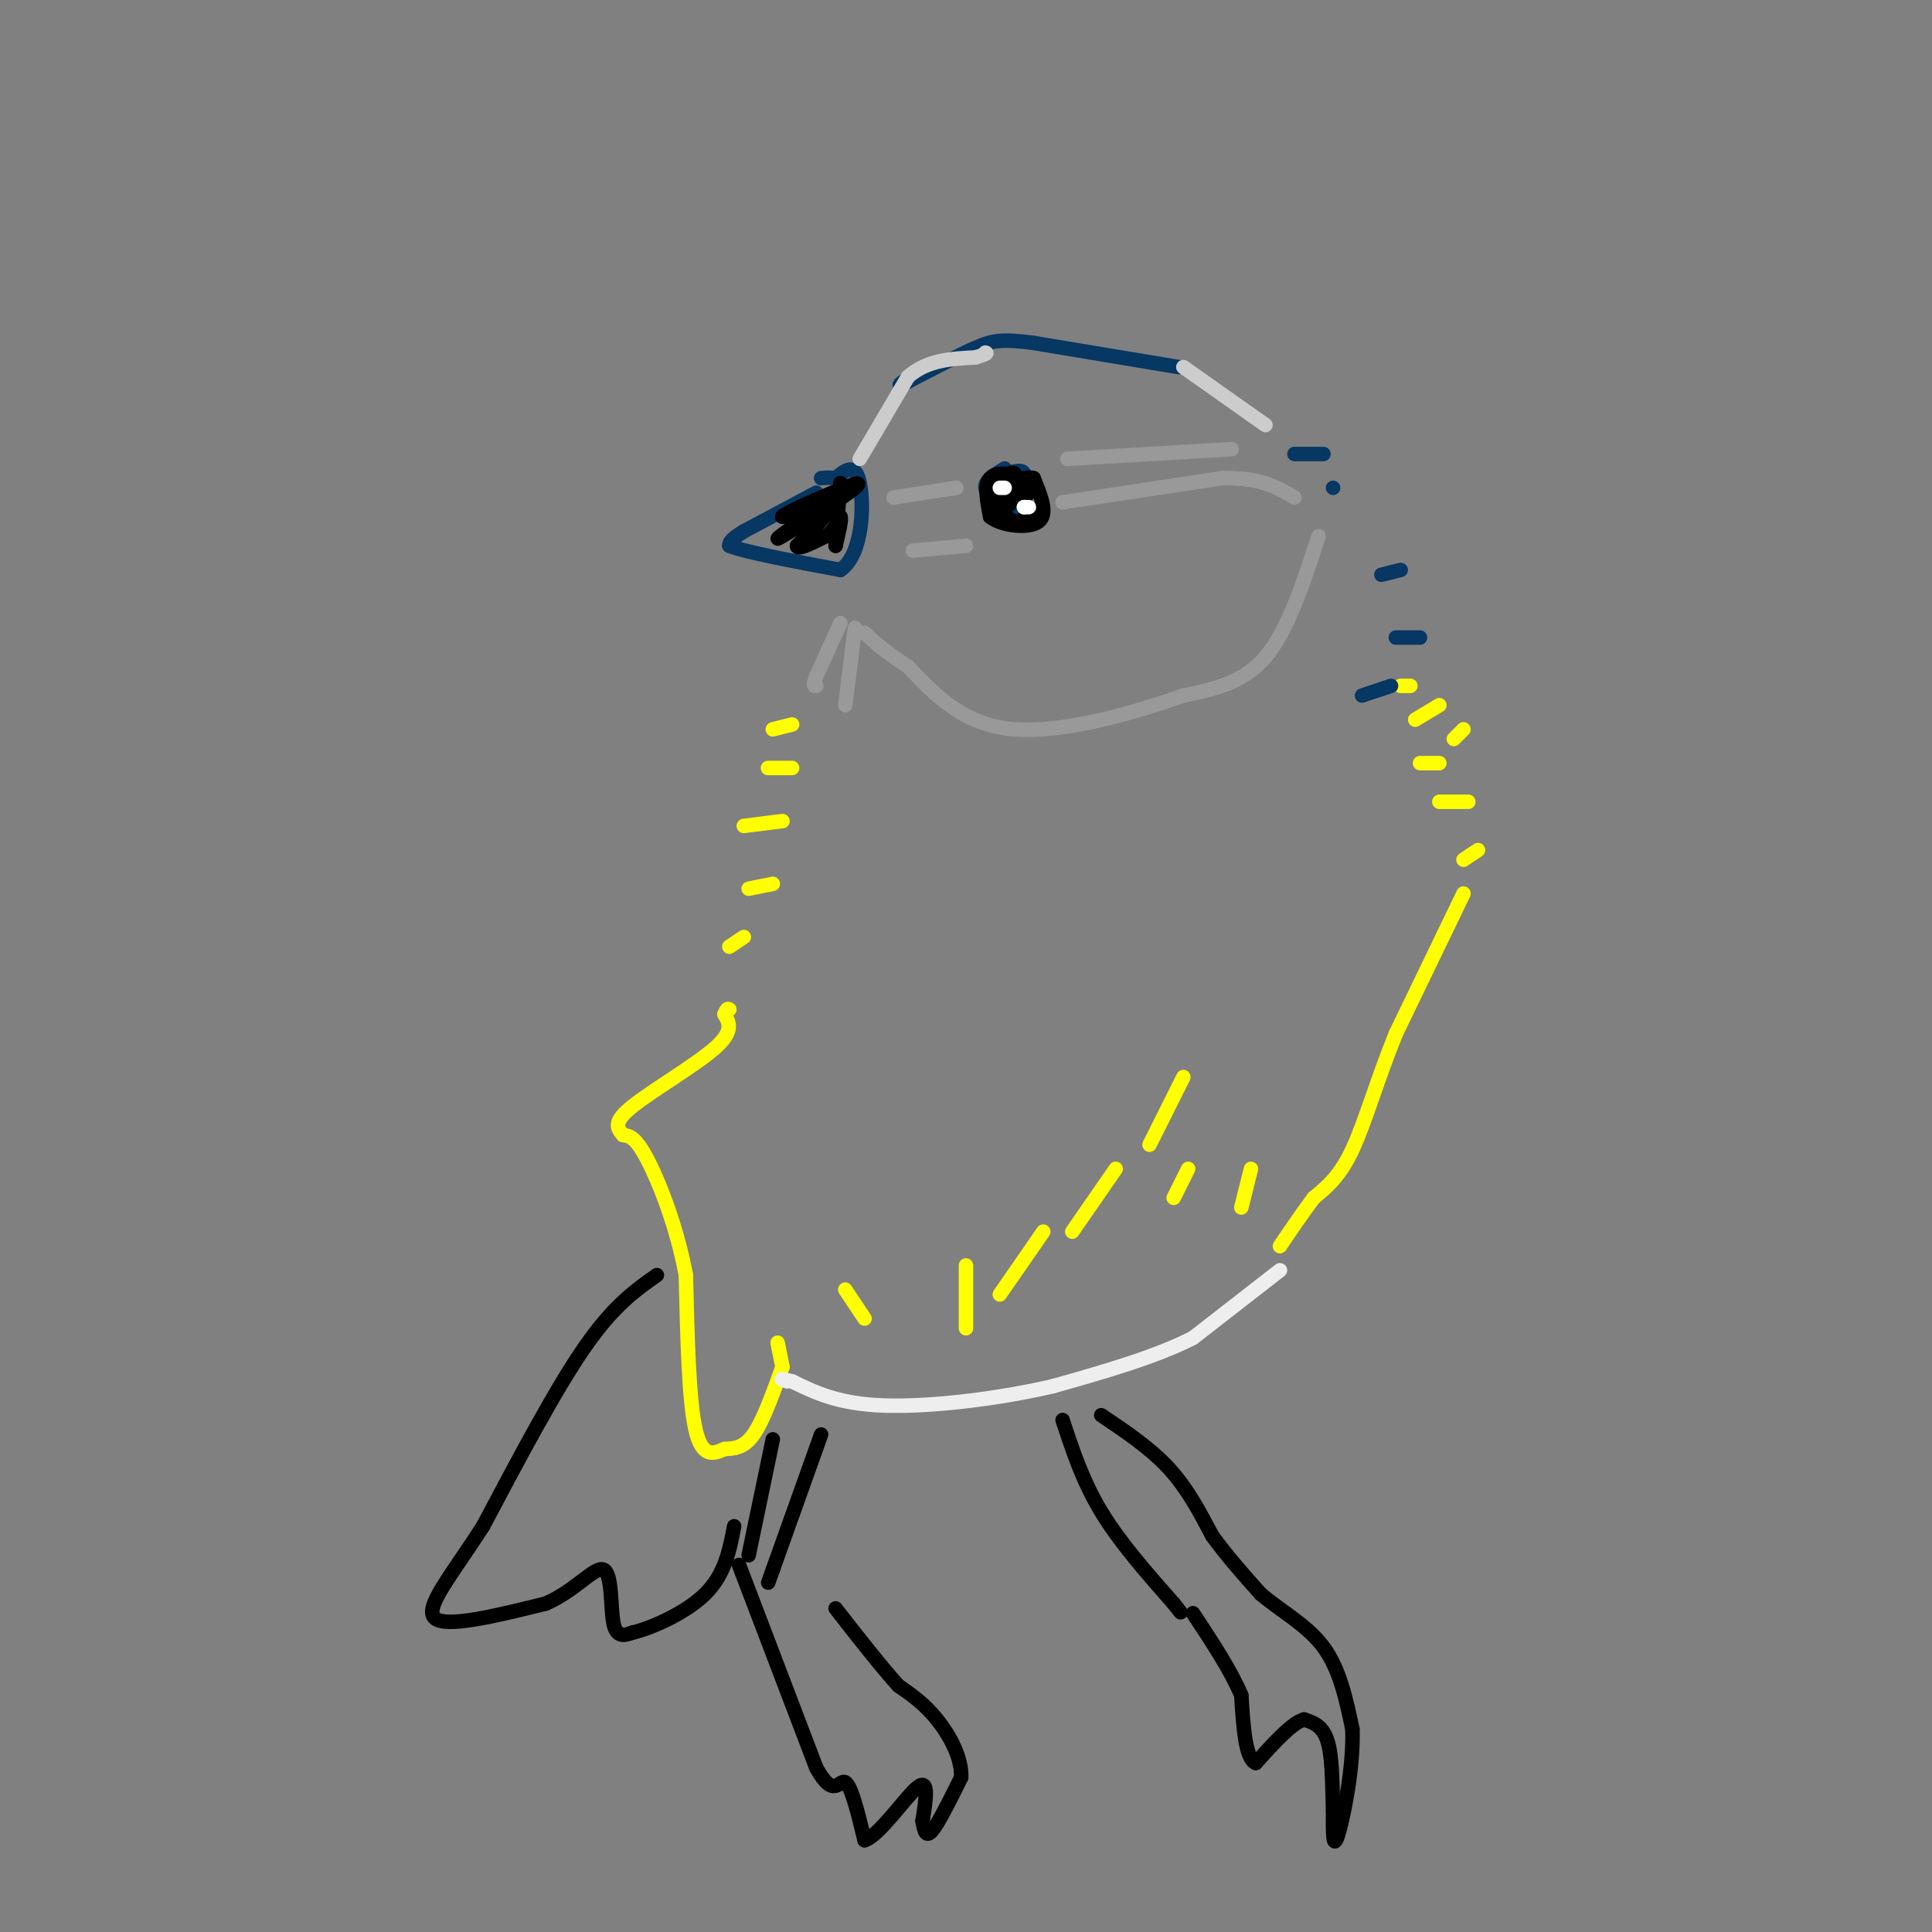 <svg viewBox='0 0 400 400' version='1.1' xmlns='http://www.w3.org/2000/svg' xmlns:xlink='http://www.w3.org/1999/xlink'><rect x="0" y="0" width="400" height="400" fill="#808080" stroke="none"/><g fill='none' stroke='#ffff00' stroke-width='3' stroke-linecap='round' stroke-linejoin='round'><path d='M290,142c0.000,0.000 2.000,0.000 2,0'/><path d='M293,149c0.000,0.000 5.000,-3.000 5,-3'/><path d='M294,158c0.000,0.000 4.000,0.000 4,0'/><path d='M298,166c0.000,0.000 6.000,0.000 6,0'/><path d='M301,153c0.000,0.000 2.000,-2.000 2,-2'/><path d='M303,178c0.000,0.000 3.000,-2.000 3,-2'/><path d='M303,185c0.000,0.000 -14.000,29.000 -14,29'/><path d='M289,214c-3.822,9.400 -6.378,18.400 -9,24c-2.622,5.600 -5.311,7.800 -8,10'/><path d='M272,248c-2.500,3.333 -4.750,6.667 -7,10'/><path d='M259,242c0.000,0.000 -2.000,8.000 -2,8'/><path d='M246,242c0.000,0.000 -3.000,6.000 -3,6'/><path d='M245,223c0.000,0.000 -7.000,14.000 -7,14'/><path d='M231,242c0.000,0.000 -9.000,13.000 -9,13'/><path d='M216,255c0.000,0.000 -9.000,13.000 -9,13'/><path d='M200,262c0.000,0.000 0.000,13.000 0,13'/><path d='M175,267c0.000,0.000 4.000,6.000 4,6'/><path d='M161,278c0.000,0.000 1.000,5.000 1,5'/><path d='M162,283c-2.000,5.583 -4.000,11.167 -6,14c-2.000,2.833 -4.000,2.917 -6,3'/><path d='M150,300c-2.178,1.000 -4.622,2.000 -6,-4c-1.378,-6.000 -1.689,-19.000 -2,-32'/><path d='M142,264c-1.867,-10.089 -5.533,-19.311 -8,-24c-2.467,-4.689 -3.733,-4.844 -5,-5'/><path d='M129,235c-1.310,-1.500 -2.083,-2.750 2,-6c4.083,-3.250 13.024,-8.500 17,-12c3.976,-3.500 2.988,-5.250 2,-7'/><path d='M150,210c0.500,-1.333 0.750,-1.167 1,-1'/><path d='M164,150c0.000,0.000 -4.000,1.000 -4,1'/><path d='M164,159c0.000,0.000 -5.000,0.000 -5,0'/><path d='M162,170c0.000,0.000 -8.000,1.000 -8,1'/><path d='M160,183c0.000,0.000 -5.000,1.000 -5,1'/><path d='M154,194c0.000,0.000 -3.000,2.000 -3,2'/></g>
<g fill='none' stroke='#073763' stroke-width='3' stroke-linecap='round' stroke-linejoin='round'><path d='M282,144c0.000,0.000 6.000,-2.000 6,-2'/><path d='M289,132c0.000,0.000 5.000,0.000 5,0'/><path d='M286,119c0.000,0.000 4.000,-1.000 4,-1'/><path d='M276,101c0.000,0.000 0.000,0.000 0,0'/><path d='M268,94c0.000,0.000 6.000,0.000 6,0'/><path d='M244,76c0.000,0.000 -30.000,-5.000 -30,-5'/><path d='M214,71c-6.711,-0.867 -8.489,-0.533 -12,1c-3.511,1.533 -8.756,4.267 -14,7'/><path d='M188,79c-2.500,1.167 -1.750,0.583 -1,0'/><path d='M169,102c0.000,0.000 -15.000,8.000 -15,8'/><path d='M154,110c-3.000,1.833 -3.000,2.417 -3,3'/><path d='M151,113c3.333,1.333 13.167,3.167 23,5'/><path d='M174,118c4.689,-3.178 4.911,-13.622 4,-18c-0.911,-4.378 -2.956,-2.689 -5,-1'/><path d='M173,99c-1.333,-0.167 -2.167,-0.083 -3,0'/><path d='M208,97c-2.083,1.250 -4.167,2.500 -4,4c0.167,1.500 2.583,3.250 5,5'/><path d='M209,106c1.333,-0.500 2.167,-4.250 3,-8'/><path d='M212,98c-0.500,-1.167 -3.250,-0.083 -6,1'/><path d='M206,99c-0.333,0.833 1.833,2.417 4,4'/><path d='M210,103c0.500,0.333 -0.250,-0.833 -1,-2'/></g>
<g fill='none' stroke='#eeeeee' stroke-width='3' stroke-linecap='round' stroke-linejoin='round'><path d='M265,263c0.000,0.000 -18.000,14.000 -18,14'/><path d='M247,277c-7.833,4.000 -18.417,7.000 -29,10'/><path d='M218,287c-11.444,2.667 -25.556,4.333 -35,4c-9.444,-0.333 -14.222,-2.667 -19,-5'/><path d='M164,286c-3.333,-0.833 -2.167,-0.417 -1,0'/></g>
<g fill='none' stroke='#000000' stroke-width='3' stroke-linecap='round' stroke-linejoin='round'><path d='M136,264c-4.500,3.167 -9.000,6.333 -15,15c-6.000,8.667 -13.500,22.833 -21,37'/><path d='M100,316c-6.511,10.111 -12.289,16.889 -10,19c2.289,2.111 12.644,-0.444 23,-3'/><path d='M113,332c6.202,-2.679 10.208,-7.875 12,-7c1.792,0.875 1.369,7.821 2,11c0.631,3.179 2.315,2.589 4,2'/><path d='M131,338c3.689,-0.844 10.911,-3.956 15,-8c4.089,-4.044 5.044,-9.022 6,-14'/><path d='M160,298c0.000,0.000 -5.000,24.000 -5,24'/><path d='M170,297c0.000,0.000 -10.000,28.000 -10,28'/><path d='M160,325c-1.667,4.667 -0.833,2.333 0,0'/><path d='M153,324c0.000,0.000 16.000,42.000 16,42'/><path d='M169,366c3.644,6.667 4.756,2.333 6,3c1.244,0.667 2.622,6.333 4,12'/><path d='M179,381c3.022,-0.889 8.578,-9.111 11,-11c2.422,-1.889 1.711,2.556 1,7'/><path d='M191,377c0.333,2.022 0.667,3.578 2,2c1.333,-1.578 3.667,-6.289 6,-11'/><path d='M199,368c0.178,-4.067 -2.378,-8.733 -5,-12c-2.622,-3.267 -5.311,-5.133 -8,-7'/><path d='M186,349c-3.500,-3.833 -8.250,-9.917 -13,-16'/><path d='M220,294c2.083,6.333 4.167,12.667 8,19c3.833,6.333 9.417,12.667 15,19'/><path d='M243,332c2.500,3.167 1.250,1.583 0,0'/><path d='M228,293c5.083,3.417 10.167,6.833 14,11c3.833,4.167 6.417,9.083 9,14'/><path d='M251,318c3.167,4.333 6.583,8.167 10,12'/><path d='M261,330c4.178,3.556 9.622,6.444 13,11c3.378,4.556 4.689,10.778 6,17'/><path d='M280,358c0.311,7.756 -1.911,18.644 -3,22c-1.089,3.356 -1.044,-0.822 -1,-5'/><path d='M276,375c-0.156,-3.667 -0.044,-10.333 -1,-14c-0.956,-3.667 -2.978,-4.333 -5,-5'/><path d='M270,356c-2.500,0.667 -6.250,4.833 -10,9'/><path d='M260,365c-2.167,-0.833 -2.583,-7.417 -3,-14'/><path d='M257,351c-2.167,-5.167 -6.083,-11.083 -10,-17'/></g>
<g fill='none' stroke='#cccccc' stroke-width='3' stroke-linecap='round' stroke-linejoin='round'><path d='M178,95c0.000,0.000 10.000,-17.000 10,-17'/><path d='M188,78c4.000,-3.500 9.000,-3.750 14,-4'/><path d='M202,74c2.667,-0.833 2.333,-0.917 2,-1'/><path d='M245,76c0.000,0.000 17.000,12.000 17,12'/></g>
<g fill='none' stroke='#999999' stroke-width='3' stroke-linecap='round' stroke-linejoin='round'><path d='M189,114c0.000,0.000 11.000,-1.000 11,-1'/><path d='M220,104c0.000,0.000 33.000,-5.000 33,-5'/><path d='M253,99c8.000,-0.167 11.500,1.917 15,4'/><path d='M185,103c0.000,0.000 13.000,-2.000 13,-2'/><path d='M221,95c0.000,0.000 34.000,-2.000 34,-2'/><path d='M273,111c-3.167,9.750 -6.333,19.500 -11,25c-4.667,5.500 -10.833,6.750 -17,8'/><path d='M245,144c-9.444,3.378 -24.556,7.822 -35,7c-10.444,-0.822 -16.222,-6.911 -22,-13'/><path d='M188,138c-5.167,-3.333 -7.083,-5.167 -9,-7'/><path d='M174,129c0.000,0.000 -5.000,11.000 -5,11'/><path d='M169,140c-0.833,2.167 -0.417,2.083 0,2'/><path d='M177,130c0.000,0.000 -2.000,16.000 -2,16'/></g>
<g fill='none' stroke='#000000' stroke-width='3' stroke-linecap='round' stroke-linejoin='round'><path d='M212,101c-1.833,2.250 -3.667,4.500 -4,4c-0.333,-0.500 0.833,-3.750 2,-7'/><path d='M210,98c-0.964,-0.571 -4.375,1.500 -4,3c0.375,1.500 4.536,2.429 6,2c1.464,-0.429 0.232,-2.214 -1,-4'/><path d='M211,99c-1.489,-0.978 -4.711,-1.422 -6,0c-1.289,1.422 -0.644,4.711 0,8'/><path d='M205,107c2.267,1.867 7.933,2.533 10,1c2.067,-1.533 0.533,-5.267 -1,-9'/><path d='M214,99c-2.111,-0.733 -6.889,1.933 -8,4c-1.111,2.067 1.444,3.533 4,5'/><path d='M210,108c1.167,0.500 2.083,-0.750 3,-2'/></g>
<g fill='none' stroke='#ffffff' stroke-width='3' stroke-linecap='round' stroke-linejoin='round'><path d='M208,101c0.000,0.000 -1.000,0.000 -1,0'/><path d='M213,105c0.000,0.000 -1.000,0.000 -1,0'/><path d='M212,105c-0.167,0.000 -0.083,0.000 0,0'/></g>
<g fill='none' stroke='#000000' stroke-width='3' stroke-linecap='round' stroke-linejoin='round'><path d='M167,107c-3.933,2.844 -7.867,5.689 -5,4c2.867,-1.689 12.533,-7.911 15,-10c2.467,-2.089 -2.267,-0.044 -7,2'/><path d='M170,103c-3.500,1.429 -8.750,4.000 -8,4c0.750,0.000 7.500,-2.571 9,-2c1.500,0.571 -2.250,4.286 -6,8'/><path d='M165,113c0.000,1.000 3.000,-0.500 6,-2'/><path d='M171,111c1.500,-1.000 2.250,-2.500 3,-4'/><path d='M174,107c0.333,0.333 -0.333,3.167 -1,6'/><path d='M173,113c0.000,-1.167 0.500,-7.083 1,-13'/></g>
</svg>